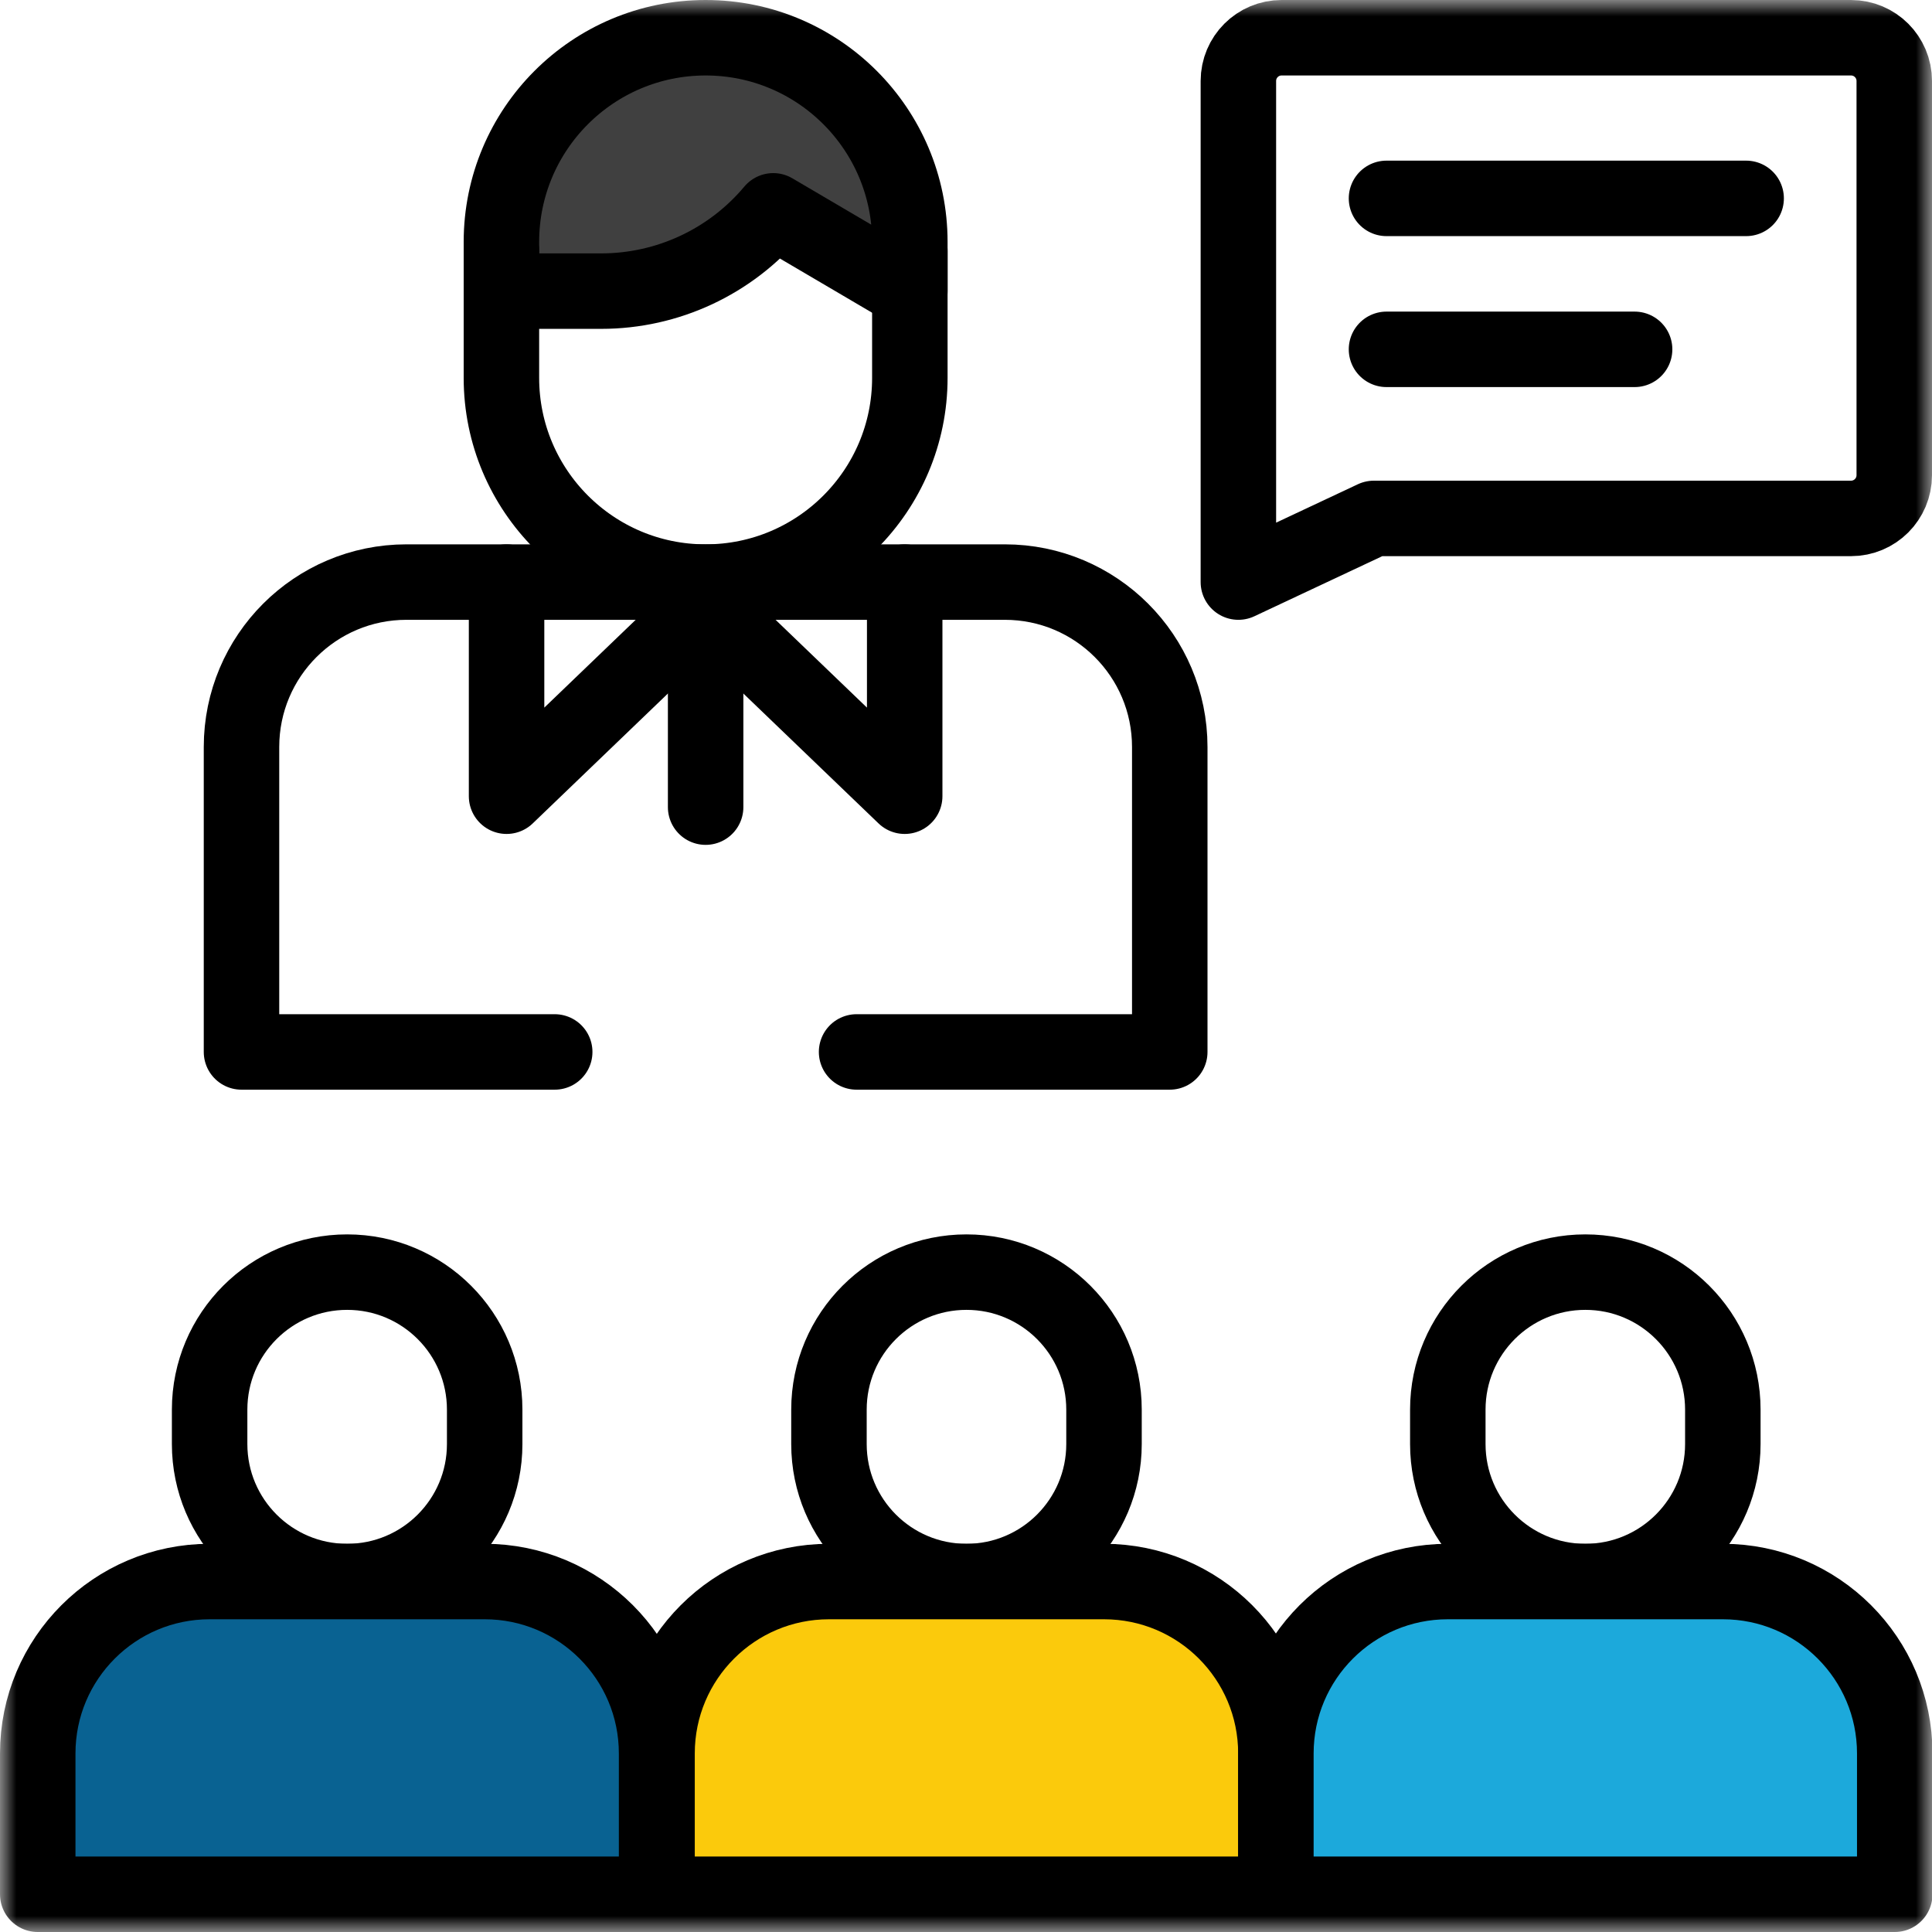 <svg width="60" height="60" viewBox="0 0 60 60" fill="none" xmlns="http://www.w3.org/2000/svg">
<g clip-path="url(#clip0_708_896)">
<mask id="mask0_708_896" style="mask-type:luminance" maskUnits="userSpaceOnUse" x="0" y="0" width="60" height="60">
<path d="M0 -2.67029e-05H60V60H0V-2.67029e-05Z" fill="white"/>
</mask>
<g mask="url(#mask0_708_896)">
<path d="M15.052 43.778V44.846C15.052 47.204 13.14 49.116 10.781 49.116C8.423 49.116 6.51 47.204 6.51 44.846V43.778C6.51 41.419 8.423 39.507 10.781 39.507C13.14 39.507 15.052 41.419 15.052 43.778Z" stroke="black" stroke-width="2.344" stroke-miterlimit="10" stroke-linecap="round" stroke-linejoin="round"/>
<path d="M15.052 49.116H6.51C3.562 49.116 1.172 51.507 1.172 54.455V58.828H20.391V54.455C20.391 51.507 18 49.116 15.052 49.116Z" fill="#096292" stroke="black" stroke-width="2.344" stroke-miterlimit="10" stroke-linecap="round" stroke-linejoin="round"/>
<path d="M34.286 43.778V44.846C34.286 47.204 32.373 49.116 30.015 49.116C27.656 49.116 25.744 47.204 25.744 44.846V43.778C25.744 41.419 27.656 39.507 30.015 39.507C32.373 39.507 34.286 41.419 34.286 43.778Z" stroke="black" stroke-width="2.344" stroke-miterlimit="10" stroke-linecap="round" stroke-linejoin="round"/>
<path d="M34.286 49.116H25.744C22.796 49.116 20.405 51.507 20.405 54.455V58.828H39.624V54.455C39.624 51.507 37.234 49.116 34.286 49.116Z" fill="#FBCA0C" stroke="black" stroke-width="2.344" stroke-miterlimit="10" stroke-linecap="round" stroke-linejoin="round"/>
<path d="M53.504 43.778V44.846C53.504 47.204 51.592 49.116 49.234 49.116C46.875 49.116 44.963 47.204 44.963 44.846V43.778C44.963 41.419 46.875 39.507 49.234 39.507C51.592 39.507 53.504 41.419 53.504 43.778Z" stroke="black" stroke-width="2.344" stroke-miterlimit="10" stroke-linecap="round" stroke-linejoin="round"/>
<path d="M53.505 49.116H44.963C42.014 49.116 39.624 51.507 39.624 54.455V58.828H58.843V54.455C58.843 51.507 56.453 49.116 53.505 49.116Z" fill="#1CA9DB" stroke="black" stroke-width="2.344" stroke-miterlimit="10" stroke-linecap="round" stroke-linejoin="round"/>
<path d="M28.096 18.077V24.727L21.914 18.787L15.732 24.727V18.077" stroke="black" stroke-width="2.344" stroke-miterlimit="10" stroke-linecap="round" stroke-linejoin="round"/>
<path d="M21.914 18.768V25.066" stroke="black" stroke-width="2.344" stroke-miterlimit="10" stroke-linecap="round" stroke-linejoin="round"/>
<path d="M21.914 1.172C18.411 1.172 15.572 4.011 15.572 7.514V9.041H18.673C20.734 9.041 22.69 8.128 24.014 6.548L28.256 9.041V7.514C28.256 4.011 25.417 1.172 21.914 1.172Z" fill="#404040" stroke="black" stroke-width="2.344" stroke-miterlimit="10" stroke-linecap="round" stroke-linejoin="round"/>
<path d="M28.256 7.794V11.735C28.256 15.237 25.417 18.077 21.914 18.077C18.411 18.077 15.572 15.237 15.572 11.735V7.794" stroke="black" stroke-width="2.344" stroke-miterlimit="10" stroke-linecap="round" stroke-linejoin="round"/>
<path d="M26.602 32.669H36.328V23.199C36.328 20.37 34.035 18.077 31.206 18.077H12.623C9.793 18.077 7.5 20.37 7.5 23.199V32.669H17.227" stroke="black" stroke-width="2.344" stroke-miterlimit="10" stroke-linecap="round" stroke-linejoin="round"/>
<path d="M57.485 16.1H42.667L38.459 18.077V2.515C38.459 1.773 39.06 1.172 39.801 1.172H57.485C58.227 1.172 58.828 1.773 58.828 2.515V14.757C58.828 15.499 58.227 16.1 57.485 16.1Z" stroke="black" stroke-width="2.344" stroke-miterlimit="10" stroke-linecap="round" stroke-linejoin="round"/>
<path d="M54.228 6.161H43.059" stroke="black" stroke-width="2.344" stroke-miterlimit="10" stroke-linecap="round" stroke-linejoin="round"/>
<path d="M43.059 10.849H50.764" stroke="black" stroke-width="2.344" stroke-miterlimit="10" stroke-linecap="round" stroke-linejoin="round"/>
</g>
</g>
<defs>
<clipPath id="clip0_708_896">
<rect width="60" height="60" fill="white"/>
</clipPath>
</defs>
</svg>
